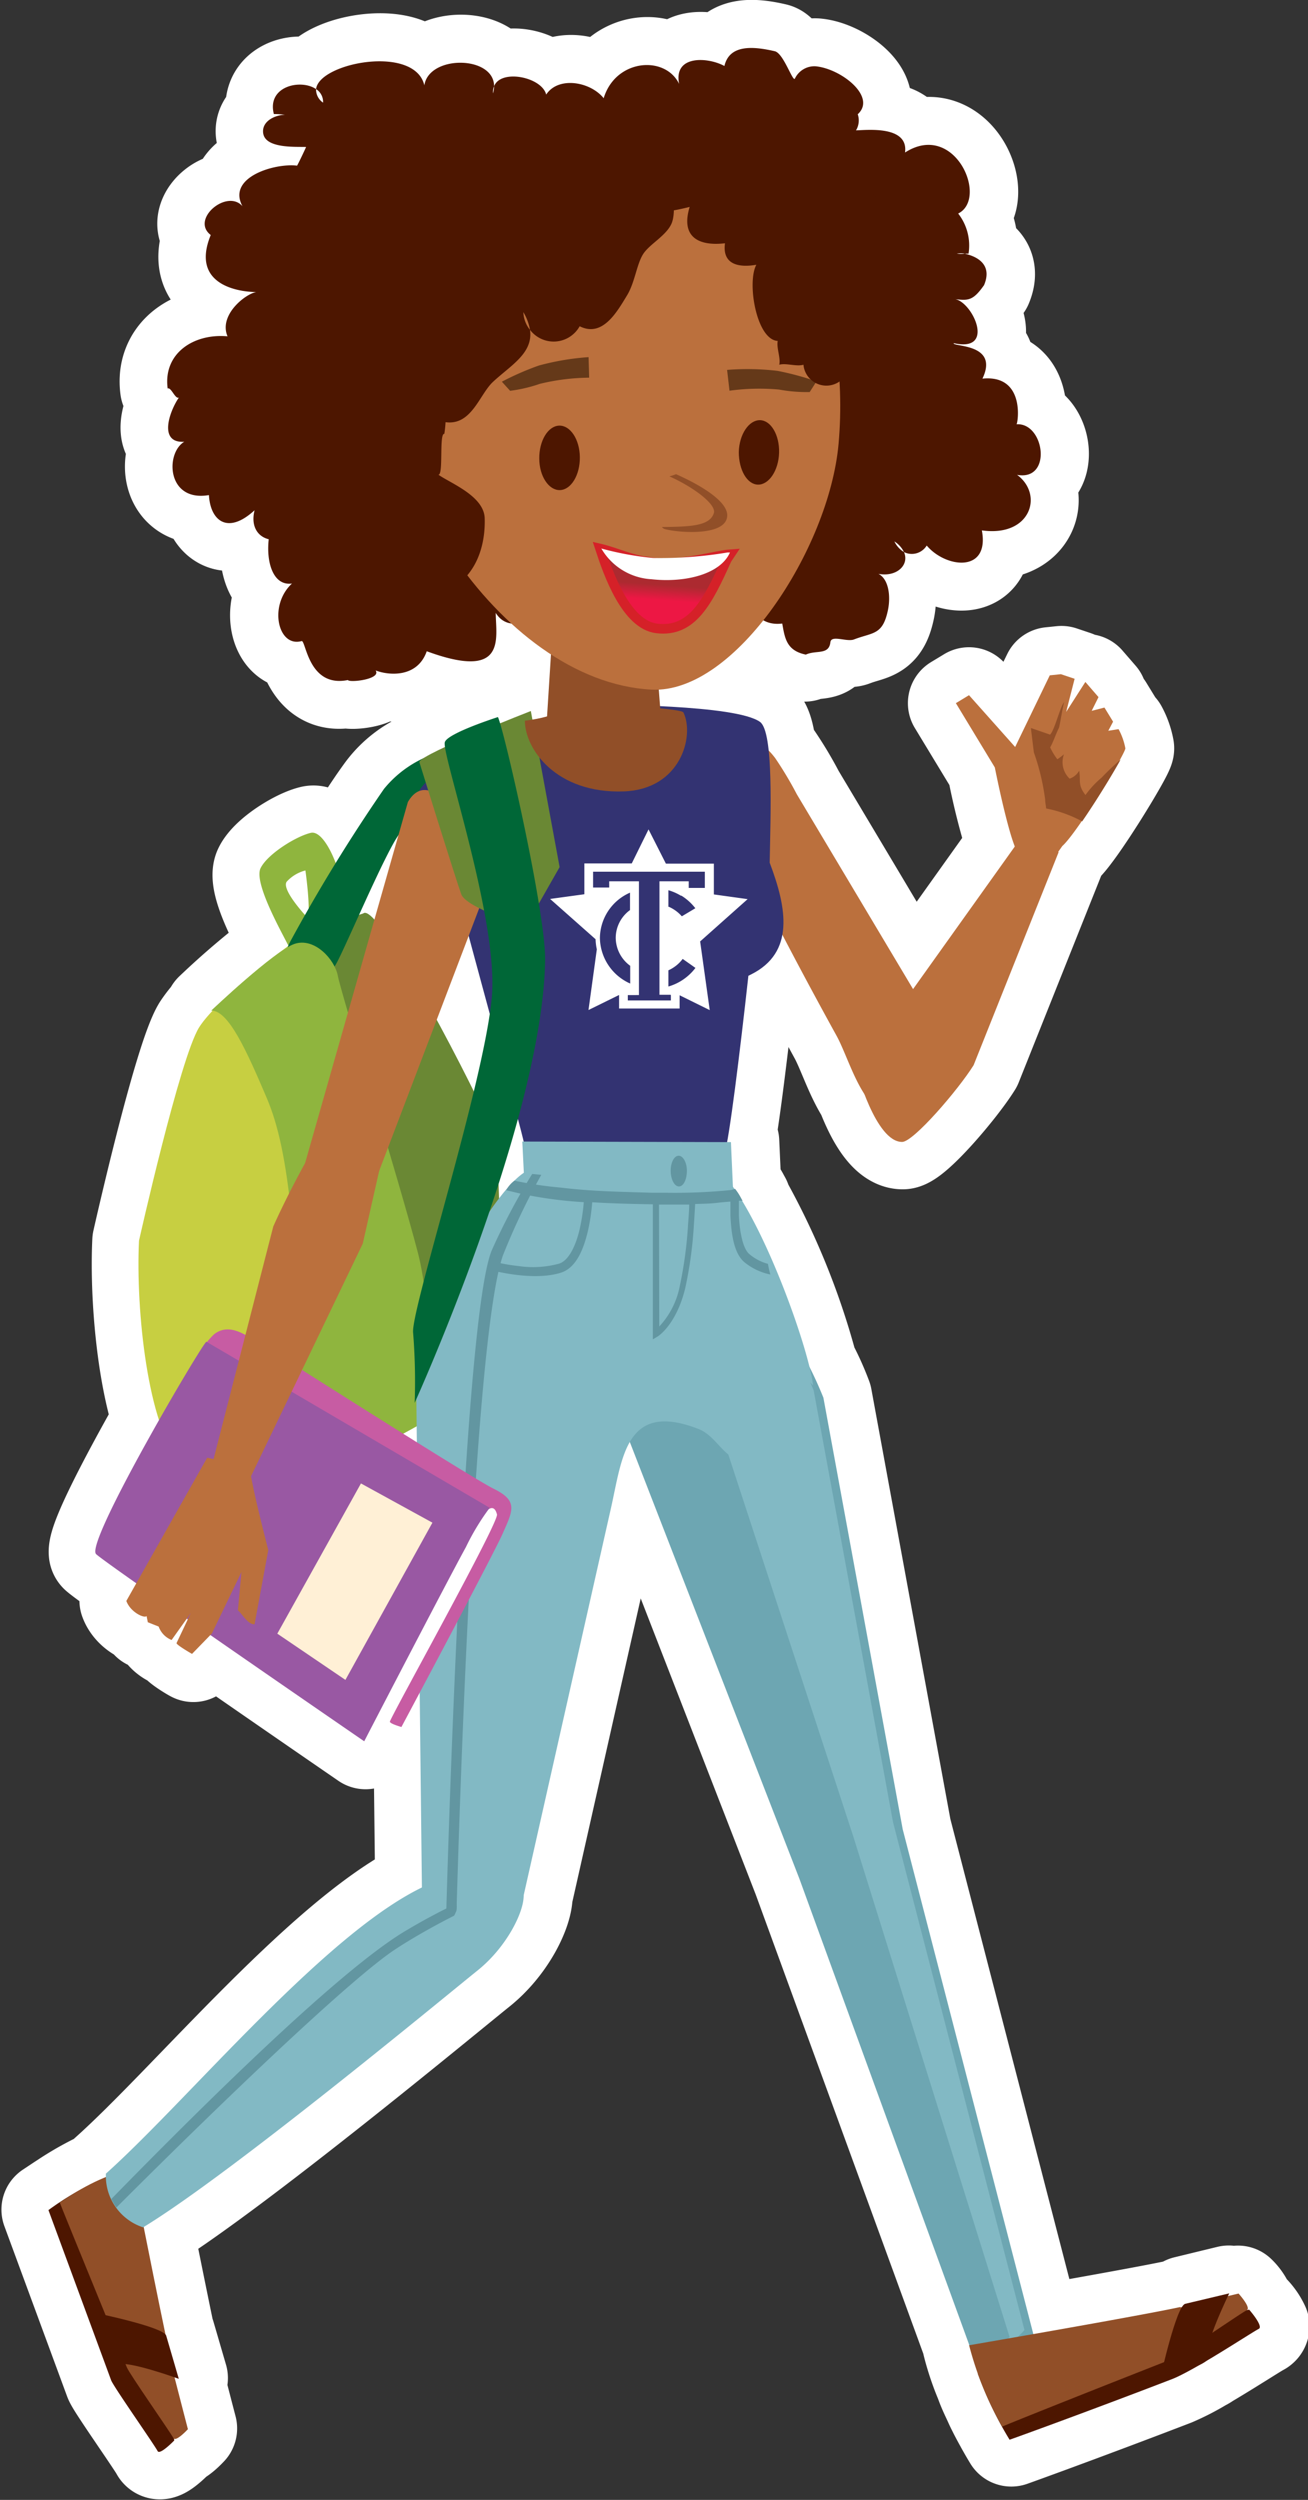 <svg id="GIRL_-_AFRICAN_AMERICAN_AVATAR" data-name="GIRL - AFRICAN AMERICAN AVATAR" xmlns="http://www.w3.org/2000/svg" xmlns:xlink="http://www.w3.org/1999/xlink" viewBox="0 0 136.36 260.6"><rect x="0" y="0" width="136.36" height="260.6" fill="#333333" stroke="none"/><defs><linearGradient id="linear-gradient" x1="440.67" y1="171.68" x2="440.67" y2="167.46" gradientTransform="translate(58.5 47.06) rotate(4.22)" gradientUnits="userSpaceOnUse"><stop offset="0" stop-color="#ed1744"/><stop offset="0.38" stop-color="#ac2a30"/></linearGradient></defs><title>avatar1</title><g id="_3._First_Day_of_Classes_at_TC_" data-name="3. First Day of Classes at TC!"><path d="M546.63,428.9l-0.28.05h0a0.18,0.18,0,0,0,.1-0.15,3.85,3.85,0,0,0-1-1.58l-1.09.26,0.13-.27h0L540,428.3a0.71,0.71,0,0,0-.33.32l-0.22.05c0.09,0,.12-0.08.09-0.07h0c-2.46.55-9.56,1.82-15.35,2.84l-13.61-52.61-8.27-45a28.63,28.63,0,0,0-1.53-3.4,74.72,74.72,0,0,0-7-17.15h0.08l-0.17-.31a5.93,5.93,0,0,0-.6-0.92l-0.09,0-0.16-.22-0.21-4.67h-0.44c0.54-2.9,1.45-10.3,2.22-17.34l0.3-.15a5.57,5.57,0,0,0,3.27-4.14c1.85,3.52,3.72,7,5.64,10.53,0.84,1.52,1.67,4.18,2.88,6.05,0.84,2.19,2.26,5,4,5,1.18,0,5.86-5.45,7.45-8l8.86-22.2,0,0,0.42-.59c1.51-1.32,6.57-9.62,6.57-10.18a6.7,6.7,0,0,0-.71-2l-1.07.17,0.5-.95-0.9-1.47-1.33.34,0.71-1.43-1.37-1.58-2,3.12,0.85-3.48-1.43-.48-1.16.12L522.22,266l-4.81-5.4-1.37.83,4.06,6.7a71.87,71.87,0,0,0,2.09,8.26l-10.61,14.88-5.72-9.6-6.41-10.74a38.45,38.45,0,0,0-2.26-3.78,6.88,6.88,0,0,0-.68-0.77c-0.17-1.52-.45-2.64-0.92-3-1.39-1-6.16-1.44-10.39-1.65L485.07,260c3.75-.19,7.65-3.13,10.92-7.26a3.11,3.11,0,0,0,1.85.29c0.27,1.54.45,2.83,2.45,3.24,1.07-.5,2.4.08,2.56-1.29,0.09-.8,1.7,0,2.46-0.29,2-.77,3-0.42,3.55-3.11,0.27-1.36.1-3.15-1-3.73,1.9,0.35,3.25-.93,2.66-2.27a2.62,2.62,0,0,1-1-1.11,2.73,2.73,0,0,1,1,1.11A1.82,1.82,0,0,0,513,245c2,2.36,6.58,2.88,5.75-1.58,5.11,0.72,6.46-3.75,3.67-5.79,3.73,0.67,2.88-5.47,0-5.27,0.13,0,1-5.21-3.56-4.76,1.77-3.7-3.14-3.29-3-3.7,4.41,1,2-4.24.17-4.58,1.31,0.13,1.83.21,3-1.47,0.81-1.93-.39-2.9-2-3.27a4.22,4.22,0,0,1-.84,0,2,2,0,0,1,.84,0,1.43,1.43,0,0,1,.38,0,5.41,5.41,0,0,0-1.08-4.19c3.18-1.57-.35-9.7-5.54-6.36,0.38-2.84-4-2.34-5.11-2.31a2,2,0,0,0,.18-1.68c2-1.82-1.74-4.76-4.4-5a2.25,2.25,0,0,0-2.15,1.28c-0.22.41-1.19-2.64-2.1-2.86-2.24-.52-4.72-0.73-5.25,1.54-1.72-.94-5.33-1.18-4.72,1.87-1.45-3-6.6-2.6-7.85,1.46-1.4-1.71-4.71-2.27-6-.35-0.45-1.83-4.72-2.7-5.43-.87a2.67,2.67,0,0,1-.11.74,1.6,1.6,0,0,1,.11-0.74c0-3.22-6.8-3.28-7.27-.09-1-4.28-11-2.36-11.29.39a1.57,1.57,0,0,1,.73,1.41,1.65,1.65,0,0,1-.73-1.41c-1.58-1.09-5.15-.31-4.4,2.6a7.87,7.87,0,0,1,1.16.08c-1,0-2.47.66-2.27,1.94,0.25,1.56,3.26,1.38,4.47,1.41-0.11.27-.78,1.68-0.94,1.95-2.28-.29-7.35,1.19-5.69,4.23-1.61-1.85-5.45,1.36-3.31,3-2.13,5.17,2.85,6,4.73,5.94-1.13.18-4,2.39-3,4.62-3.53-.32-6.73,1.78-6.24,5.44,0.36-.17.79,1.15,1.17,0.94-1,1.46-2.16,4.78.56,4.61-2,1.2-1.82,6.31,2.57,5.56,0.15,2.65,1.93,4.18,4.76,1.58-0.41,1.64.31,2.71,1.41,3-0.28,2.47.47,4.91,2.42,4.64-2.46,2.26-1.48,6.69,1,6,0.45-.14.69,4.9,4.83,4.06,0.14,0.3,3.51-.07,2.89-1,1.33,0.52,4.34.81,5.33-2,8.37,3.08,7.21-1.33,7.19-4a2.2,2.2,0,0,0,1.63,1.1,31.83,31.83,0,0,0,4.24,3.31l-0.41,6.46a13.88,13.88,0,0,1-1.55.34l-0.17-.89s-1.38.54-3.18,1.27a5.17,5.17,0,0,0-.22-0.65s-5.28,1.69-5.54,2.63a1.49,1.49,0,0,0,0,.5,20.86,20.86,0,0,0-2.21,1.15,10.29,10.29,0,0,0-4.14,3.22c-1.29,1.73-3.22,4.75-5,7.73-0.71-1.86-1.71-3.35-2.59-3.15-1.5.35-4.49,2.19-5.23,3.67s2,6.4,2.89,8.09l0,0-0.79.59a81.88,81.88,0,0,0-7.23,6.14l0.14,0a12.09,12.09,0,0,0-1.41,1.75c-2,3.25-6.26,22.23-6.26,22.23-0.26,5.47.4,13.47,2.1,18.7-3.21,5.66-6.79,12.41-6.64,13.78a0.31,0.31,0,0,0,.08.2c0.27,0.26,1.85,1.4,4.12,3l-1,1.78h0c0.44,1.2,1.91,1.85,2.11,1.57l0.13,0.65,1.13,0.45a2.36,2.36,0,0,0,1.35,1.4l1.56-2.17,0.12,0.08-1.14,2.39h0c-0.12.23,1.59,1.23,1.62,1.23l1.9-2c7.61,5.29,16.05,11.09,16.05,11.09l0.26-.5,2.31-1.5,0.18-.3-0.08.17h0c-0.09.22,1.2,0.58,1.2,0.58l1.9-3.58,0.23,20.36c-10.3,5-24.45,22.24-32.94,29.82h0c0,0.12,0,.24,0,0.36h0l-0.07,0c-0.47.18-.94,0.4-1.4,0.63l-0.21.11a30.52,30.52,0,0,0-2.72,1.6l-0.35.23-0.08.05h0l-1.19.79h0l6.54,17.75c0.26,0.69,4.46,6.64,4.83,7.37,0.24,0.46,1.75-1.11,1.75-1.11h0l-0.06-.27h0c0.24,0.45,1.51-.93,1.51-0.93h0s-0.61-2.33-1.4-5.41l0.44,0.16h0l-1.31-4.49a0.36,0.36,0,0,0-.07-0.1c-0.68-3.27-1.55-7.59-2.28-11.23,9.19-5.59,31.66-24.22,34.83-26.76,3-2.38,4.76-6,4.77-7.75l5.21-23.14,3.88-17.2c0.57-2.55,1-5.2,2-7l17.67,45.49,17.76,48.66h-0.06c0.25,1,.57,2,0.92,2.93h0c0.1,0.27.21,0.54,0.32,0.81s0.2,0.54.31,0.8c0.19,0.46.4,0.9,0.61,1.35,0.09,0.2.18,0.4,0.27,0.59,0.3,0.61.61,1.2,0.94,1.79l0.08,0.15h0c0.27,0.48.54,0.95,0.82,1.41,2.61-.93,10-3.65,16.91-6.31a24.63,24.63,0,0,0,3-1.54,3.23,3.23,0,0,0,.49-0.29c2.44-1.44,5.1-3.17,5.59-3.42a0.18,0.18,0,0,0,.1-0.16A5.25,5.25,0,0,0,546.63,428.9ZM470.37,304.82c0.28,1.07.48,1.88,0.58,2.31h-0.11l0.16,3.24a7.06,7.06,0,0,0-1,.87,3.2,3.2,0,0,0-.68.73c-0.29.33-.59,0.71-0.9,1.1q0-.74-0.05-1.44C469.06,309.4,469.75,307.11,470.37,304.82Zm-5.15-19.11,2.21,8.16c-0.33,2.23-.93,5-1.65,8-1.06-2.15-2.44-4.83-3.87-7.49Zm-5.41,51.11,0,1.61-1.38-.86Zm-1.9-61.62-2.5,8.78c-0.53-.57-0.93-0.82-1.16-0.63l-0.45.15A80.4,80.4,0,0,1,457.92,275.2Zm-11.65,4.85a4,4,0,0,1,1.95-1.17,34.22,34.22,0,0,1,.35,4l-0.39.67C447.53,282.79,445.79,280.73,446.27,280.05Z" transform="translate(-416.39 -188.13)" fill="#fff" stroke="#fff" stroke-linecap="round" stroke-linejoin="round" stroke-width="10"/><path d="M452.3,282.07c-0.17-2.93-2-7.47-3.51-7.12s-4.49,2.19-5.23,3.67,2.07,6.46,2.91,8.12l0.18,0.37V286.3C454.67,291,452.47,285,452.3,282.07Zm-3.89,1.69s-2.73-2.89-2.13-3.72a4,4,0,0,1,1.95-1.17S448.85,283.27,448.41,283.77Z" transform="translate(-416.39 -188.13)" fill="#8fb53e" fill-rule="evenodd"/><path d="M454.26,283.35s-6.4,1.92-9.56,7c-1.49,2.37-2.21,25.46-2.56,32.72s4.12,14.46,6.94,16.68,16.39-5.71,18-8,1.83-22.61.61-25.77S455.86,282,454.26,283.35Z" transform="translate(-416.39 -188.13)" fill="#6a8834" fill-rule="evenodd"/><path d="M430.88,317.47s4.26-19,6.26-22.23,11.28-10.21,11.36-9.76c0.43,2.29-.2,26.65-0.17,30.79s1,22.16,3.06,24-13,3.75-16.28.13S430.53,324.83,430.88,317.47Z" transform="translate(-416.39 -188.13)" fill="#c7cf41" fill-rule="evenodd"/><path d="M446.65,287.12s4,2.44,4.6,1.78,5.35-12.1,6.83-13.91,3.69-7.64,5.43-8,0.53-.81.53-0.81a11.58,11.58,0,0,0-7.62,4.19,176,176,0,0,0-9.78,15.93C445.61,288.44,446.65,287.12,446.65,287.12Z" transform="translate(-416.39 -188.13)" fill="#006737" fill-rule="evenodd"/><path d="M438.41,293.48s6.57-6.23,8.67-6.95,4.22,1.63,4.53,3.33,6.48,21.68,8.33,28.8c1.64,6.27,1.34,17.34,1.34,17.34s-12.79,7.38-12.89,5.31c-1.09-24.15-1.75-33-4.2-38.74C442.09,297.64,440.21,293.45,438.41,293.48Z" transform="translate(-416.39 -188.13)" fill="#8fb53e" fill-rule="evenodd"/><path d="M515.14,302.36a5.16,5.16,0,0,0,0-5.15l-9.27-15.54-6.41-10.74a38.43,38.43,0,0,0-2.26-3.78c-1.43-1.87-2.28-1.76-4.88-1.89-3.53,6.62,2.1,13.56,5.09,19.27,2,3.87,4.08,7.74,6.19,11.57,1.22,2.21,2.41,6.81,4.81,7.93C511.28,305.36,513.93,304.35,515.14,302.36Z" transform="translate(-416.39 -188.13)" fill="#bb703d"/><path d="M496.63,278.06c0.09-5.06.43-13.61-1-14.67-2.53-1.83-16.15-1.77-17.56-1.87-1-.07-6.58,2.15-9.72,3.68-7.37,3.58-8.81,5.23-8.36,6.39s3.75,6.83,4.9,10.41l-0.6.13c1.3,4.91,6.43,23.61,6.75,25.25,2,10.57,20,3.74,20.91.89,0.46-1.42,1.55-10.18,2.46-18.42l0.3-.15C499.24,287.42,498.44,282.83,496.63,278.06Z" transform="translate(-416.39 -188.13)" fill="#333372"/><path d="M479.66,311c-2.37-1-9.15,7.43-11.86,8.06-3.29.76,13.14,13.94,13.32,17l18.6,47.9L518,434.13a7.06,7.06,0,0,0,6.2-2.36l-13.7-52.94-8.27-45A41.47,41.47,0,0,0,479.66,311Z" transform="translate(-416.39 -188.13)" fill="#6da6b2"/><path d="M509.49,378.09l-8.27-45a41.47,41.47,0,0,0-22.61-22.82c-1.22-.49-3.61,1.49-6,3.62,16.35,6.38,18.06,20.83,18.06,20.83l14.67,44.83,16.3,52.2a6.91,6.91,0,0,1-1.2,1.2,6.68,6.68,0,0,0,2.75-1.93Z" transform="translate(-416.39 -188.13)" fill="#82b9c4"/><path d="M518.32,435.55c2-.95,6.84-3.16,6.24-2.83-0.76.41,22.06-3.82,22.06-3.82s1.52,1.74,1,2c-0.77.39-6.77,4.37-9.07,5.25-6.9,2.66-14.3,5.38-16.91,6.31A38,38,0,0,1,518.32,435.55Z" transform="translate(-416.39 -188.13)" fill="#4d1600"/><path d="M517.42,432.61c4.7-.81,18.44-3.2,22.08-4,0,0,0,0-.09.07l6.1-1.46s1.34,1.47.86,1.73c-0.77.41-7.2,4.86-7.91,5.14-6.65,2.61-14.94,5.9-17.6,7A34.8,34.8,0,0,1,517.42,432.61Z" transform="translate(-416.39 -188.13)" fill="#914f28"/><path d="M510.44,307.17c1.18,0,5.86-5.45,7.45-8l8.86-22.2-3-2.79L508.18,296l-2.52,3.63S507.67,307.19,510.44,307.17Z" transform="translate(-416.39 -188.13)" fill="#bb703d"/><path d="M537.39,435.87s1.64-7.36,2.56-7.58l4.59-1.09s-2.7,5.48-2.19,6.51S537.39,435.87,537.39,435.87Z" transform="translate(-416.39 -188.13)" fill="#4d1600"/><path d="M427.42,415.09c0.71,1.5,3.3,7,3,6.34s4.14,21.1,4.14,21.1-1.51,1.57-1.74,1.11c-0.38-.72-4.57-6.68-4.84-7.37l-6.54-17.75A31.1,31.1,0,0,1,427.42,415.09Z" transform="translate(-416.39 -188.13)" fill="#4d1600"/><path d="M430.2,414.37c0.85,4.33,3.5,17.75,4.35,21.26,0,0,0,0-.07-0.08,0.84,3.28,1.5,5.81,1.5,5.81s-1.27,1.38-1.51.93c-0.39-.71-4.57-6.68-4.85-7.36-2.8-6.9-6.41-15.67-7-17.2C425,416.15,427.46,414.71,430.2,414.37Z" transform="translate(-416.39 -188.13)" fill="#914f28"/><path d="M426.5,429.28s7,1.44,7.22,2.34l1.31,4.49s-5.5-2-6.42-1.47S426.5,429.28,426.5,429.28Z" transform="translate(-416.39 -188.13)" fill="#4d1600"/><path d="M470.44,384.74c-1.53-.46-3.49-2.67-9.21-0.24-10.36,4.4-25.08,22.42-33.8,30.22a5.63,5.63,0,0,0,3.88,5.6c9.15-5.55,31.71-24.25,34.88-26.79C470.07,390.41,472,385.2,470.44,384.74Z" transform="translate(-416.39 -188.13)" fill="#82b9c4"/><path d="M501.16,332.57c-0.49-4.23-6-19.43-10.17-22.75-5.46-3.61-17.61.18-18.9,0.16-3.35-.07-12.42,16.64-12.31,22.6l0.61,53.76c2.39,2.29,8.14,3.12,10.21,1.07l5.58-24.76,3.88-17.2c1.22-5.39,1.54-11.31,9.14-8.36,1.91,0.74,2.63,3.12,4.59,3.28,1.82-2.4,1.6-4.42,2-7.32,1.79-.45,3.8-0.14,4.31-1.43A5.07,5.07,0,0,1,501.16,332.57Z" transform="translate(-416.39 -188.13)" fill="#82b9c4"/><polygon points="54.9 128.12 76.62 128.47 76.2 119.06 54.45 119 54.9 128.12" fill="#82b9c4"/><path d="M472.16,262.62h0Z" transform="translate(-416.39 -188.13)" fill="#1d0000"/><path d="M464.91,275.14c-1-2.8-4.1-6.68-6-3.4l-11.34,39.84,3.48,1.71,3.55,0.36,12.12-31.82A61.36,61.36,0,0,0,464.91,275.14Z" transform="translate(-416.39 -188.13)" fill="#bb703d"/><path d="M460.1,267.55s3.85,12.38,4.38,13.81,6.73,3.34,6.73,3.34l3.52-6.18-3-16.27S460.48,266.63,460.1,267.55Z" transform="translate(-416.39 -188.13)" fill="#6a8834"/><path d="M468.3,262.88c0.62,1.24,5,20.36,4.92,25.36-0.27,16.73-13.6,46.13-13.6,46.13a64.69,64.69,0,0,0-.16-7.29c-0.31-2.18,7.45-26.21,8.21-35.08,0.68-8-5.25-25.29-4.91-26.49C463,264.57,468.3,262.88,468.3,262.88Z" transform="translate(-416.39 -188.13)" fill="#006737"/><path d="M528.42,258.89l-1.43-.48-1.16.12L522.22,266l-4.81-5.4-1.37.83,4.06,6.7s1.38,7,2.32,8.77l1.44,4.06,3.28-4.64c1.51-1.32,6.57-9.62,6.57-10.18a6.7,6.7,0,0,0-.71-2l-1.07.17,0.5-.95-0.9-1.47-1.33.34,0.71-1.43-1.37-1.58-2,3.12Z" transform="translate(-416.39 -188.13)" fill="#bb703d"/><path d="M468.28,320.7c1,0.21,4.29.87,6.68,0.07,1.58-.57,2.3-2.56,2.72-4.31a21.33,21.33,0,0,0,.45-3c2,0.12,4.1.18,6.32,0.21l0,14.08,0.45-.27c0.05,0,2-1.23,2.93-5.08a42.69,42.69,0,0,0,.9-6.61c0.06-.85.1-1.59,0.13-2.15,2.5-.06,1.66-0.1,3.68-0.25,0,0.42,0,.91,0,1.48,0.09,1.8.32,3.83,1.42,4.81a6.26,6.26,0,0,0,2.74,1.31,9.21,9.21,0,0,1-.25-1.11,5,5,0,0,1-1.92-1c-0.7-.55-1.05-2.41-1.11-4.14,0-.55,0-1,0-1.44l0.38,0-0.17-.31a6,6,0,0,0-.6-0.92c-0.08,0-.31.1-0.4,0.11h0a58,58,0,0,1-6.62.29l-0.94,0v0l-0.64,0c-3.45-.11-6.29-0.14-9.58-0.54a40.15,40.15,0,0,1-4.83-.72,2.89,2.89,0,0,0-.86,1c0.05,0,1.63.39,1.68,0.39a43.29,43.29,0,0,0,6.41.85,19.76,19.76,0,0,1-.42,2.77c-0.38,1.67-1.11,3.31-2.16,3.64a10.32,10.32,0,0,1-4.21.25c-0.83-.09-1.53-0.22-1.94-0.31Zm16.81-7h0.75l2.4,0c0,0.54-.06,1.26-0.12,2.09a42.45,42.45,0,0,1-.87,6.44,8.55,8.55,0,0,1-2.13,4.18Z" transform="translate(-416.39 -188.13)" fill="#6296a1"/><path d="M472.82,310.6a70.69,70.69,0,0,0-4,8.4c-3.3,9.46-4.79,67.58-4.84,68.24s-1.06,0-1.06,0,1.67-61.59,4.75-68.8a66.43,66.43,0,0,1,4.2-7.93Z" transform="translate(-416.39 -188.13)" fill="#6296a1"/><path d="M428,417.36c10.75-11,23.62-23.56,30.29-27.72a63,63,0,0,1,5.7-3.08,1.91,1.91,0,0,1-.26,1.27c-1.76.89-4.12,2.19-6,3.42-4.44,2.84-17.86,15.65-29.2,27A5,5,0,0,1,428,417.36Z" transform="translate(-416.39 -188.13)" fill="#6296a1"/><path d="M488,310.18c0,0.88-.34,1.61-0.81,1.63s-0.86-.69-0.88-1.57,0.34-1.61.81-1.63S488,309.3,488,310.18Z" transform="translate(-416.39 -188.13)" fill="#6296a1"/><path d="M531.25,269.18a9.9,9.9,0,0,0-1.7,1.83c-0.81-1.07-.48-1.37-0.65-2.54a1.85,1.85,0,0,1-1,.83,2.36,2.36,0,0,1-.59-2.54,8.09,8.09,0,0,1-.69.52,6.39,6.39,0,0,1-.75-1.24c0.35-.61.57-1.35,0.9-2,0.11-.22.44-2.47,0.57-2.73-0.43.47-1,2.94-1.48,3.4l-2-.69,0.31,2.54a23.86,23.86,0,0,1,1.18,4.93c0,0.3.08,0.61,0.1,0.92a13,13,0,0,1,3.46,1.19l0.3,0.15c1.44-2.09,3.14-4.86,4-6.43A24.77,24.77,0,0,0,531.25,269.18Z" transform="translate(-416.39 -188.13)" fill="#914f28"/><path d="M480.88,261.47l-2.43.15c-3.87.27-3.48,1.15-7.34,1.64,0,2.94,3.25,7.62,10.31,7.37,5.94-.21,7.4-5.78,6.22-8.23C487.45,262,481.19,261.73,480.88,261.47Z" transform="translate(-416.39 -188.13)" fill="#914f28"/><polygon points="69.02 76.34 67.2 52.55 58.47 51.92 57 75.16 62.72 79.14 69.02 76.34" fill="#914f28"/><path d="M522.36,232.36c0.13,0,1-5.21-3.55-4.76,1.77-3.7-3.14-3.29-3-3.7,4.41,1,2-4.24.17-4.58l-0.18,0,0.18,0c1.31,0.13,1.83.21,3-1.47,0.81-1.93-.39-2.9-2-3.27a4.21,4.21,0,0,1-.84,0,2,2,0,0,1,.84,0,1.43,1.43,0,0,1,.38,0,5.41,5.41,0,0,0-1.08-4.19c3.18-1.57-.35-9.7-5.54-6.36,0.38-2.84-4-2.34-5.11-2.31a2,2,0,0,0,.18-1.68c2-1.82-1.74-4.76-4.4-5a2.25,2.25,0,0,0-2.15,1.28c-0.22.41-1.18-2.64-2.1-2.85-2.24-.52-4.72-0.73-5.25,1.54-1.72-.94-5.33-1.17-4.72,1.87-1.67-3.47-8.29-2.41-8.13,3.62l0.06,1.21c-1.17,2-4.36,1.17-6.33,1.75a19.26,19.26,0,0,0-7.83,4.85c-1.8,1.73-4.83,4.12-6,6.39-1.08,2.09-.61,3.31-2,5.15-4.57,5.86-18.35,10.74-8.52,19.66-4.63-.59-5.55,10-1.61,9.45-2.46,2.26-1.48,6.69,1,6,0.45-.14.69,4.9,4.83,4.06,0.14,0.3,3.51-.07,2.89-1,1.33,0.52,4.34.81,5.33-2,8.38,3.08,7.21-1.33,7.19-4,2.07,3.4,8.26-1.58,6.67-5.58,2.45,2.1,5.52,2.29,7.24-.7,1.6,2.25,6.4,4.22,5.51-.51,0.79,1.83,6.28,6.07,6.07,2,0.46,2.6,1,6.31,4.38,5.9,0.27,1.54.45,2.83,2.46,3.24,1.07-.5,2.4.08,2.56-1.29,0.09-.8,1.7,0,2.46-0.29,2-.77,3-0.42,3.55-3.11,0.27-1.36.1-3.15-1-3.73,1.9,0.36,3.25-.93,2.66-2.27a2.62,2.62,0,0,1-1-1.11,2.73,2.73,0,0,1,1,1.11A1.82,1.82,0,0,0,513,245c2,2.36,6.58,2.88,5.75-1.58,5.11,0.72,6.46-3.75,3.67-5.79C526.13,238.3,525.28,232.16,522.36,232.36Zm-14.28.18h0Z" transform="translate(-416.39 -188.13)" fill="#4d1600"/><path d="M509.84,242.41a2.55,2.55,0,0,0,.95,1.11A2.68,2.68,0,0,0,509.84,242.41Z" transform="translate(-416.39 -188.13)" fill="#4d1600"/><path d="M457.31,221.91c-3.34,14.13,11,37.28,27,38.11,8.71,0.45,18.51-14.66,19.5-25.6,1.3-14.46-4.55-30.84-18.68-34.19S460.66,207.79,457.31,221.91Z" transform="translate(-416.39 -188.13)" fill="#bb703d"/><path d="M472.61,235.93c0,1.85,1,3.33,2.16,3.29s2.09-1.57,2.07-3.43-1-3.33-2.16-3.29S472.59,234.08,472.61,235.93Z" transform="translate(-416.39 -188.13)" fill="#4d1600"/><path d="M493.41,235.25c0,1.86.86,3.38,2,3.4s2.15-1.47,2.2-3.33-0.86-3.38-2-3.39S493.46,233.39,493.41,235.25Z" transform="translate(-416.39 -188.13)" fill="#4d1600"/><path d="M486.87,237.56a7,7,0,0,1-.69.23c2.45,1.09,4.92,2.91,4.63,3.83-0.44,1.39-2.59,1.41-5.42,1.45a0.76,0.76,0,0,0,.26.2c1.16,0.35,6,.81,6.51-1.09C492.79,240,486.77,237.54,486.87,237.56Z" transform="translate(-416.39 -188.13)" fill="#914f28"/><path d="M492.19,226.69a26.78,26.78,0,0,1,5.25.1,29.15,29.15,0,0,1,4.07,1.1L500.8,229a15.77,15.77,0,0,1-3.19-.26,22.76,22.76,0,0,0-5.17.12Z" transform="translate(-416.39 -188.13)" fill="#653919"/><path d="M477.75,225.36a26.71,26.71,0,0,0-5.17.87,29.4,29.4,0,0,0-3.87,1.69l0.86,0.95a15.53,15.53,0,0,0,3.11-.73,22.82,22.82,0,0,1,5.13-.64Z" transform="translate(-416.39 -188.13)" fill="#653919"/><path d="M498.5,202.68a55.23,55.23,0,0,1-6.71-3.5s-7.9.11-10.91,0.06c-1.66,0-4.07.81-3.51,3,0.52,2,5,2.45,6.55,2.76,0,4.24-1.76,6.22,4.37,4.7-0.94,3.06.83,4.12,3.68,3.79-0.3,2.22,1.43,2.56,3.27,2.24-1,1.84,0,7.82,2.23,7.94-0.15.72,0.32,1.76,0.16,2.48,0.71-.2,1.8.22,2.52,0a2.4,2.4,0,0,0,4,1.56c0.44,1.4,4,1.88,5.22,1,1.42-1.07,1.13-4.77,1.41-6.45,0.56-3.41-.23-9.91-2.34-12.79C506.55,206.94,501.41,203.9,498.5,202.68Z" transform="translate(-416.39 -188.13)" fill="#4d1600"/><path d="M485.3,203.36a4.21,4.21,0,0,0-5.54-4.25c-0.91-2.28-5-3.31-6.43-1.12-0.45-1.83-4.72-2.7-5.43-.87a2.67,2.67,0,0,1-.11.74,1.6,1.6,0,0,1,.11-0.74c0-3.22-6.8-3.28-7.27-.09-1-4.28-11-2.36-11.29.39a1.57,1.57,0,0,1,.73,1.41,1.65,1.65,0,0,1-.73-1.41c-1.58-1.09-5.15-.31-4.4,2.6a7.88,7.88,0,0,1,1.16.08c-1,0-2.47.66-2.27,1.94,0.25,1.56,3.26,1.38,4.47,1.41-0.11.27-.78,1.68-0.94,1.95-2.28-.29-7.35,1.19-5.69,4.23-1.61-1.85-5.45,1.36-3.31,3-2.22,5.41,3.32,6,5,5.94-0.9-.18-4.27,2.22-3.25,4.62-3.53-.32-6.73,1.78-6.24,5.44,0.36-.17.79,1.15,1.17,0.94-1,1.46-2.16,4.78.56,4.61-2,1.2-1.82,6.31,2.57,5.56,0.15,2.65,1.93,4.18,4.76,1.58-0.69,2.74,1.78,3.9,3.94,2.48-0.13,3,.23,6.4,4.05,4,0.19,3.39,2.59,2.89,5.17,3.14,0.74,1.78,2-.24,3.59-0.35,5.47-.37,7.36-4.43,7.24-8.44-0.07-2.34-3.67-3.69-4.83-4.54,0.55,0.1.06-4.36,0.62-4.25a12,12,0,0,0,.13-1.22c2.7,0.37,3.53-2.86,4.91-4.17,1.81-1.71,4.26-3,3.89-5.46a3.08,3.08,0,0,1-.69-1.84,5.26,5.26,0,0,1,.69,1.84,3.1,3.1,0,0,0,5.18-.37c2.38,1.19,3.87-1.46,4.94-3.22,0.81-1.33,1-3.22,1.67-4.29s2.47-1.94,3-3.27c0.83-2.22-1-7.64-1.36-9Z" transform="translate(-416.39 -188.13)" fill="#4d1600"/><path d="M483.87,246.67c3,0.64,7.08-.66,8.66-0.77l-0.36.54c-2,4.44-3.61,7.64-7.31,7.2-3.2-.38-5.06-5.71-5.92-8.33C480.54,245.68,482.24,246.51,483.87,246.67Z" transform="translate(-416.39 -188.13)" stroke="#d52128" fill="url(#linear-gradient)"/><path d="M484.5,246.3a42.48,42.48,0,0,0,7.75-.58l0.24,0c-1,2.29-4.73,3.18-8.19,2.79a6.45,6.45,0,0,1-5.22-3.2A32,32,0,0,0,484.5,246.3Z" transform="translate(-416.39 -188.13)" fill="#fff"/><path d="M494.33,281.86l-3.52-.49v-3.21h-5L484,274.59h0l-1.75,3.55h-4.94v3.21l-3.57.49,4.74,4.2a5.47,5.47,0,0,0,.13,1.05l-0.87,6.33,3.19-1.57v1.41h6.31v-1.38l3.14,1.55-1-7.16Zm-8,10v0.56h-4.49v-0.56H483L483,280H479.9v0.65h-1.68V279l11.65,0v1.69h-1.68V280h-3.05l0,11.83h1.15Zm-4.26-10.67V283a3.6,3.6,0,0,0-1.49,2.9,3.65,3.65,0,0,0,1.51,2.91v1.85a5.29,5.29,0,0,1-3.16-4.76A5.22,5.22,0,0,1,482.08,281.18Zm4,1.43v-1.69a5.43,5.43,0,0,1,1.3.57v0h0.06a5.5,5.5,0,0,1,1.45,1.31l-1.41.84A3.87,3.87,0,0,0,486,282.61Zm0,6.66a3.77,3.77,0,0,0,1.49-1.19l1.33,0.94a5.44,5.44,0,0,1-2.82,1.94v-1.69Z" transform="translate(-416.39 -188.13)" fill="#fff"/><path d="M469,345.35c0-.63-5.79-3.36-5.79-3.36L449.76,365.6l4.85,3.56,2.32-1.51S468.94,347.86,469,345.35Z" transform="translate(-416.39 -188.13)" fill="#fff" fill-rule="evenodd"/><path d="M466.09,347s1.62-2.93,2.11-1c0.21,0.82-10.62,20.25-11.16,21.58-0.09.22,1.2,0.58,1.2,0.58s9.52-17.84,10.54-20.13c1.1-2.48,1.64-3.44-.93-4.71s-23.72-14.8-24.7-15.34c-1.14-.65-2.86-2-4.44-0.76a8.89,8.89,0,0,0-2.16,3.26Z" transform="translate(-416.39 -188.13)" fill="#c75ca3" fill-rule="evenodd"/><path d="M437.91,328l29.53,17.31a24.91,24.91,0,0,0-2.48,4.1c-2,3.64-10.6,20.24-10.6,20.24s-26.73-18.37-27.95-19.51S437.58,328,437.91,328Z" transform="translate(-416.39 -188.13)" fill="#9958a3" fill-rule="evenodd"/><polygon points="28.91 170.3 37.63 154.64 45.08 158.73 36.01 175.12 28.91 170.3" fill="#fff0d6" fill-rule="evenodd"/><path d="M452,304.4c-1.21-.5-5.74,8.45-7.12,11.58l-7.09,27.62,3.16,1.77,13.26-27.6,2.6-11.54S454.41,305.43,452,304.4Z" transform="translate(-416.39 -188.13)" fill="#bb703d"/><path d="M436.41,360.54l2.07-2.13,3.08-6.4-0.37,4c0.32,0.18,1.05,1.52,1.74,1.44l1.43-7.74s-2.1-8.05-1.87-8.62l-4.5-1-8.43,14.93c0.44,1.2,1.91,1.85,2.11,1.57l0.13,0.65,1.13,0.45a2.36,2.36,0,0,0,1.35,1.4l2-2.81-1.48,3.12C434.67,359.54,436.38,360.53,436.41,360.54Z" transform="translate(-416.39 -188.13)" fill="#bb703d"/></g></svg>